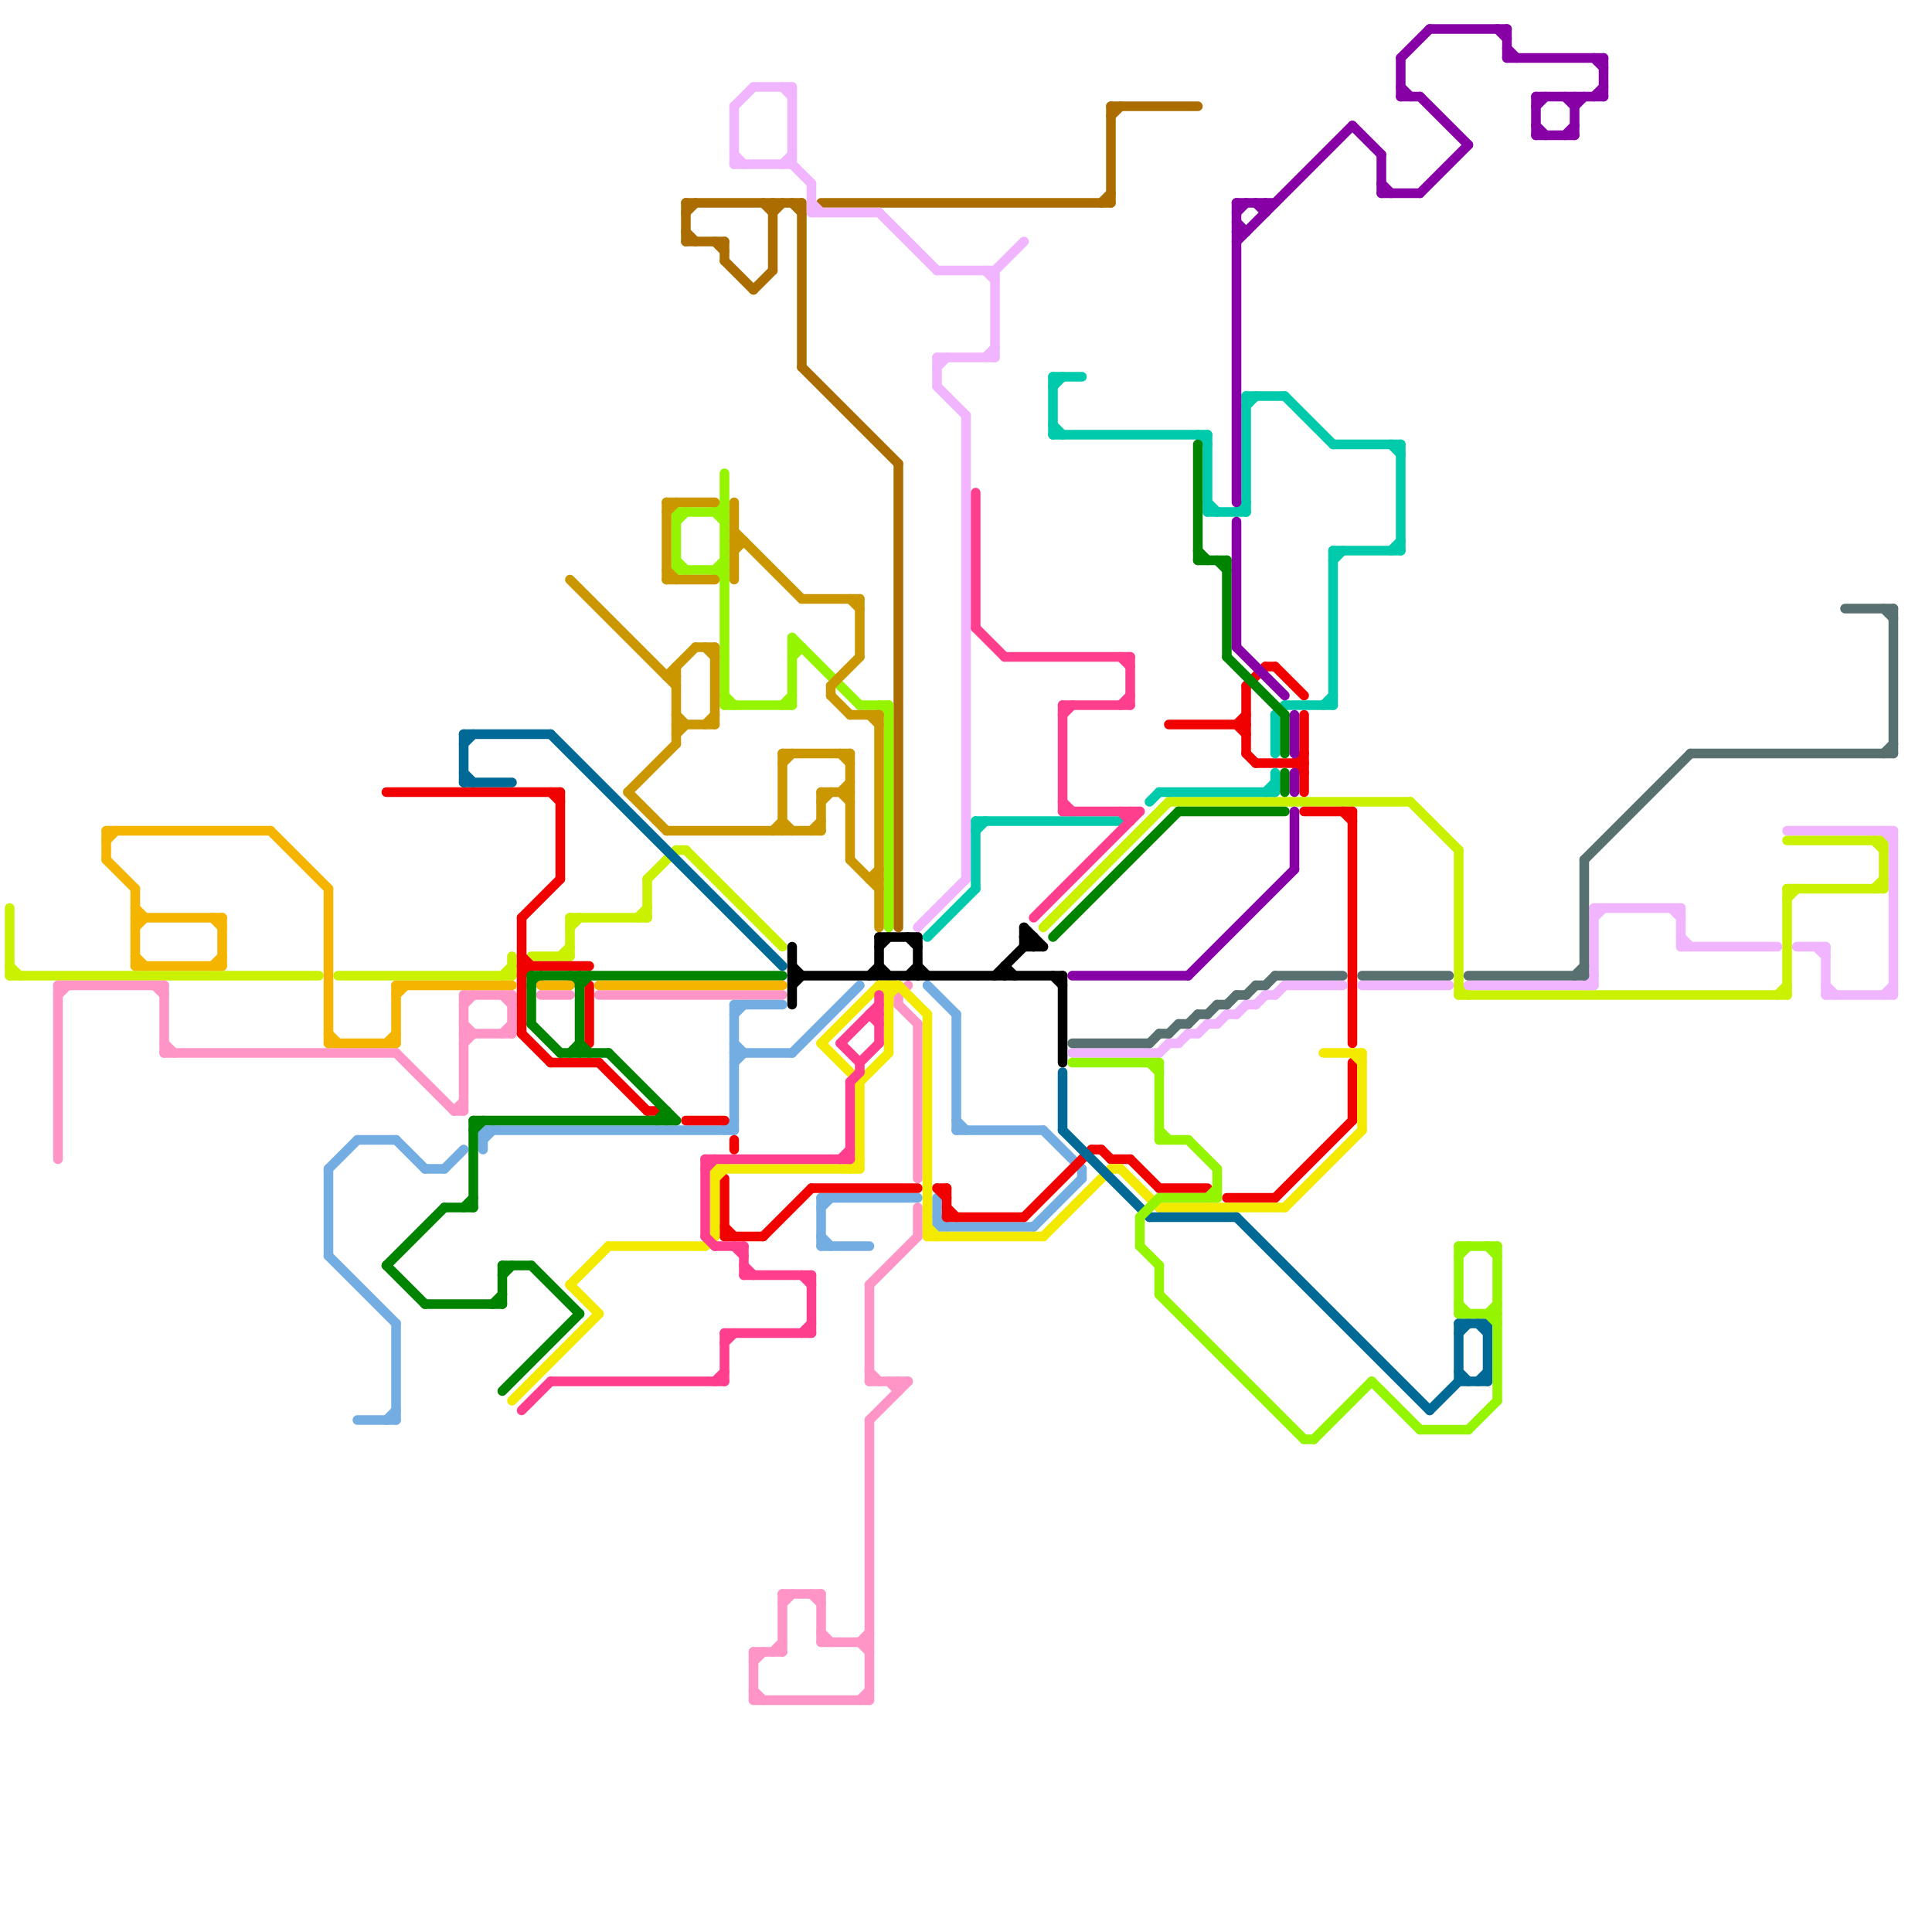 
<svg version="1.1" xmlns="http://www.w3.org/2000/svg" viewBox="0 0 200 200">
<style>line { stroke-width: 1; fill: none; stroke-linecap: round; stroke-linejoin: round; } .c0 { stroke: #c9f100 } .c1 { stroke: #ff95c7 } .c2 { stroke: #000000 } .c3 { stroke: #74ade2 } .c4 { stroke: #f10000 } .c5 { stroke: #f3ea00 } .c6 { stroke: #ac6d00 } .c7 { stroke: #f1b5ff } .c8 { stroke: #00caac } .c9 { stroke: #ff3f8d } .c10 { stroke: #008400 } .c11 { stroke: #f4b400 } .c12 { stroke: #006995 } .c13 { stroke: #8600a5 } .c14 { stroke: #597070 } .c15 { stroke: #95f500 } .c16 { stroke: #ca9700 }</style><line class="c0" x1="1" y1="100" x2="2" y2="101"/><line class="c0" x1="151" y1="103" x2="185" y2="103"/><line class="c0" x1="67" y1="91" x2="67" y2="95"/><line class="c0" x1="185" y1="92" x2="195" y2="92"/><line class="c0" x1="195" y1="87" x2="195" y2="92"/><line class="c0" x1="185" y1="92" x2="185" y2="103"/><line class="c0" x1="58" y1="99" x2="59" y2="98"/><line class="c0" x1="185" y1="93" x2="186" y2="92"/><line class="c0" x1="121" y1="83" x2="146" y2="83"/><line class="c0" x1="52" y1="101" x2="53" y2="100"/><line class="c0" x1="108" y1="96" x2="121" y2="83"/><line class="c0" x1="185" y1="87" x2="195" y2="87"/><line class="c0" x1="59" y1="96" x2="60" y2="95"/><line class="c0" x1="35" y1="101" x2="53" y2="101"/><line class="c0" x1="151" y1="102" x2="152" y2="103"/><line class="c0" x1="184" y1="103" x2="185" y2="102"/><line class="c0" x1="1" y1="94" x2="1" y2="101"/><line class="c0" x1="59" y1="95" x2="67" y2="95"/><line class="c0" x1="71" y1="88" x2="81" y2="98"/><line class="c0" x1="194" y1="87" x2="195" y2="88"/><line class="c0" x1="66" y1="95" x2="67" y2="94"/><line class="c0" x1="151" y1="88" x2="151" y2="103"/><line class="c0" x1="194" y1="92" x2="195" y2="91"/><line class="c0" x1="55" y1="99" x2="59" y2="99"/><line class="c0" x1="53" y1="99" x2="53" y2="101"/><line class="c0" x1="146" y1="83" x2="151" y2="88"/><line class="c0" x1="70" y1="88" x2="71" y2="88"/><line class="c0" x1="67" y1="91" x2="70" y2="88"/><line class="c0" x1="1" y1="101" x2="33" y2="101"/><line class="c0" x1="59" y1="95" x2="59" y2="99"/><line class="c1" x1="81" y1="165" x2="85" y2="165"/><line class="c1" x1="41" y1="109" x2="47" y2="115"/><line class="c1" x1="47" y1="115" x2="48" y2="114"/><line class="c1" x1="90" y1="133" x2="95" y2="128"/><line class="c1" x1="81" y1="166" x2="82" y2="165"/><line class="c1" x1="62" y1="103" x2="81" y2="103"/><line class="c1" x1="6" y1="102" x2="6" y2="120"/><line class="c1" x1="92" y1="143" x2="93" y2="144"/><line class="c1" x1="85" y1="165" x2="85" y2="170"/><line class="c1" x1="17" y1="109" x2="41" y2="109"/><line class="c1" x1="6" y1="102" x2="17" y2="102"/><line class="c1" x1="78" y1="175" x2="79" y2="176"/><line class="c1" x1="48" y1="108" x2="49" y2="107"/><line class="c1" x1="78" y1="171" x2="81" y2="171"/><line class="c1" x1="90" y1="142" x2="91" y2="143"/><line class="c1" x1="95" y1="125" x2="95" y2="128"/><line class="c1" x1="89" y1="170" x2="90" y2="169"/><line class="c1" x1="17" y1="108" x2="18" y2="109"/><line class="c1" x1="52" y1="107" x2="53" y2="106"/><line class="c1" x1="90" y1="147" x2="94" y2="143"/><line class="c1" x1="85" y1="170" x2="90" y2="170"/><line class="c1" x1="48" y1="103" x2="53" y2="103"/><line class="c1" x1="48" y1="107" x2="53" y2="107"/><line class="c1" x1="17" y1="102" x2="17" y2="109"/><line class="c1" x1="78" y1="176" x2="90" y2="176"/><line class="c1" x1="93" y1="103" x2="93" y2="104"/><line class="c1" x1="93" y1="104" x2="95" y2="106"/><line class="c1" x1="90" y1="133" x2="90" y2="143"/><line class="c1" x1="90" y1="147" x2="90" y2="176"/><line class="c1" x1="85" y1="169" x2="86" y2="170"/><line class="c1" x1="53" y1="103" x2="53" y2="107"/><line class="c1" x1="95" y1="106" x2="95" y2="122"/><line class="c1" x1="78" y1="172" x2="79" y2="171"/><line class="c1" x1="48" y1="106" x2="49" y2="107"/><line class="c1" x1="84" y1="165" x2="85" y2="166"/><line class="c1" x1="52" y1="103" x2="53" y2="104"/><line class="c1" x1="89" y1="170" x2="90" y2="171"/><line class="c1" x1="93" y1="103" x2="94" y2="102"/><line class="c1" x1="6" y1="103" x2="7" y2="102"/><line class="c1" x1="48" y1="103" x2="48" y2="115"/><line class="c1" x1="16" y1="102" x2="17" y2="103"/><line class="c1" x1="48" y1="104" x2="49" y2="103"/><line class="c1" x1="47" y1="115" x2="48" y2="115"/><line class="c1" x1="56" y1="103" x2="59" y2="103"/><line class="c1" x1="90" y1="143" x2="94" y2="143"/><line class="c1" x1="93" y1="143" x2="93" y2="144"/><line class="c1" x1="81" y1="165" x2="81" y2="171"/><line class="c1" x1="78" y1="171" x2="78" y2="176"/><line class="c1" x1="89" y1="176" x2="90" y2="175"/><line class="c1" x1="80" y1="171" x2="81" y2="170"/><line class="c2" x1="95" y1="97" x2="95" y2="101"/><line class="c2" x1="104" y1="100" x2="104" y2="101"/><line class="c2" x1="82" y1="100" x2="83" y2="101"/><line class="c2" x1="103" y1="101" x2="107" y2="97"/><line class="c2" x1="106" y1="97" x2="107" y2="97"/><line class="c2" x1="91" y1="97" x2="91" y2="101"/><line class="c2" x1="91" y1="98" x2="92" y2="97"/><line class="c2" x1="82" y1="98" x2="82" y2="104"/><line class="c2" x1="94" y1="97" x2="95" y2="98"/><line class="c2" x1="106" y1="98" x2="108" y2="98"/><line class="c2" x1="95" y1="100" x2="96" y2="101"/><line class="c2" x1="104" y1="100" x2="105" y2="101"/><line class="c2" x1="94" y1="101" x2="95" y2="100"/><line class="c2" x1="91" y1="100" x2="92" y2="101"/><line class="c2" x1="90" y1="101" x2="91" y2="100"/><line class="c2" x1="110" y1="101" x2="110" y2="110"/><line class="c2" x1="106" y1="96" x2="106" y2="98"/><line class="c2" x1="107" y1="97" x2="107" y2="98"/><line class="c2" x1="91" y1="97" x2="95" y2="97"/><line class="c2" x1="82" y1="101" x2="110" y2="101"/><line class="c2" x1="82" y1="102" x2="83" y2="101"/><line class="c2" x1="106" y1="97" x2="107" y2="98"/><line class="c2" x1="106" y1="96" x2="108" y2="98"/><line class="c2" x1="109" y1="101" x2="110" y2="102"/><line class="c3" x1="85" y1="124" x2="95" y2="124"/><line class="c3" x1="97" y1="124" x2="97" y2="127"/><line class="c3" x1="76" y1="108" x2="77" y2="109"/><line class="c3" x1="34" y1="121" x2="37" y2="118"/><line class="c3" x1="107" y1="127" x2="112" y2="122"/><line class="c3" x1="50" y1="117" x2="76" y2="117"/><line class="c3" x1="75" y1="117" x2="76" y2="116"/><line class="c3" x1="46" y1="121" x2="48" y2="119"/><line class="c3" x1="34" y1="130" x2="41" y2="137"/><line class="c3" x1="82" y1="109" x2="89" y2="102"/><line class="c3" x1="99" y1="117" x2="108" y2="117"/><line class="c3" x1="97" y1="126" x2="98" y2="127"/><line class="c3" x1="76" y1="110" x2="77" y2="109"/><line class="c3" x1="96" y1="102" x2="99" y2="105"/><line class="c3" x1="37" y1="118" x2="41" y2="118"/><line class="c3" x1="37" y1="147" x2="41" y2="147"/><line class="c3" x1="50" y1="117" x2="50" y2="119"/><line class="c3" x1="76" y1="105" x2="77" y2="104"/><line class="c3" x1="108" y1="117" x2="112" y2="121"/><line class="c3" x1="99" y1="105" x2="99" y2="117"/><line class="c3" x1="76" y1="104" x2="81" y2="104"/><line class="c3" x1="76" y1="104" x2="76" y2="117"/><line class="c3" x1="44" y1="121" x2="46" y2="121"/><line class="c3" x1="112" y1="121" x2="112" y2="122"/><line class="c3" x1="85" y1="125" x2="86" y2="124"/><line class="c3" x1="34" y1="121" x2="34" y2="130"/><line class="c3" x1="40" y1="147" x2="41" y2="146"/><line class="c3" x1="85" y1="124" x2="85" y2="129"/><line class="c3" x1="41" y1="118" x2="44" y2="121"/><line class="c3" x1="41" y1="137" x2="41" y2="147"/><line class="c3" x1="97" y1="127" x2="107" y2="127"/><line class="c3" x1="50" y1="118" x2="51" y2="117"/><line class="c3" x1="85" y1="129" x2="90" y2="129"/><line class="c3" x1="85" y1="128" x2="86" y2="129"/><line class="c3" x1="99" y1="116" x2="100" y2="117"/><line class="c3" x1="76" y1="109" x2="82" y2="109"/><line class="c4" x1="140" y1="84" x2="140" y2="108"/><line class="c4" x1="97" y1="123" x2="98" y2="124"/><line class="c4" x1="54" y1="95" x2="54" y2="107"/><line class="c4" x1="139" y1="84" x2="140" y2="85"/><line class="c4" x1="67" y1="115" x2="68" y2="115"/><line class="c4" x1="128" y1="75" x2="129" y2="74"/><line class="c4" x1="129" y1="78" x2="130" y2="79"/><line class="c4" x1="130" y1="79" x2="135" y2="79"/><line class="c4" x1="121" y1="75" x2="129" y2="75"/><line class="c4" x1="57" y1="82" x2="58" y2="83"/><line class="c4" x1="98" y1="123" x2="98" y2="126"/><line class="c4" x1="135" y1="74" x2="135" y2="82"/><line class="c4" x1="134" y1="79" x2="135" y2="78"/><line class="c4" x1="115" y1="120" x2="117" y2="120"/><line class="c4" x1="97" y1="123" x2="98" y2="123"/><line class="c4" x1="129" y1="71" x2="129" y2="78"/><line class="c4" x1="76" y1="118" x2="76" y2="119"/><line class="c4" x1="140" y1="110" x2="140" y2="116"/><line class="c4" x1="75" y1="122" x2="75" y2="128"/><line class="c4" x1="117" y1="120" x2="120" y2="123"/><line class="c4" x1="128" y1="75" x2="129" y2="76"/><line class="c4" x1="129" y1="71" x2="131" y2="69"/><line class="c4" x1="54" y1="95" x2="58" y2="91"/><line class="c4" x1="40" y1="82" x2="58" y2="82"/><line class="c4" x1="57" y1="110" x2="62" y2="110"/><line class="c4" x1="84" y1="123" x2="95" y2="123"/><line class="c4" x1="75" y1="127" x2="76" y2="128"/><line class="c4" x1="114" y1="119" x2="115" y2="120"/><line class="c4" x1="134" y1="79" x2="135" y2="80"/><line class="c4" x1="98" y1="125" x2="99" y2="126"/><line class="c4" x1="135" y1="84" x2="140" y2="84"/><line class="c4" x1="131" y1="69" x2="132" y2="69"/><line class="c4" x1="61" y1="102" x2="61" y2="108"/><line class="c4" x1="54" y1="99" x2="55" y2="100"/><line class="c4" x1="113" y1="119" x2="114" y2="119"/><line class="c4" x1="54" y1="100" x2="61" y2="100"/><line class="c4" x1="62" y1="110" x2="67" y2="115"/><line class="c4" x1="98" y1="126" x2="106" y2="126"/><line class="c4" x1="54" y1="107" x2="57" y2="110"/><line class="c4" x1="79" y1="128" x2="84" y2="123"/><line class="c4" x1="132" y1="124" x2="140" y2="116"/><line class="c4" x1="120" y1="123" x2="125" y2="123"/><line class="c4" x1="71" y1="116" x2="75" y2="116"/><line class="c4" x1="54" y1="101" x2="55" y2="100"/><line class="c4" x1="106" y1="126" x2="113" y2="119"/><line class="c4" x1="132" y1="69" x2="135" y2="72"/><line class="c4" x1="75" y1="128" x2="79" y2="128"/><line class="c4" x1="58" y1="82" x2="58" y2="91"/><line class="c4" x1="127" y1="124" x2="132" y2="124"/><line class="c5" x1="89" y1="112" x2="89" y2="121"/><line class="c5" x1="53" y1="145" x2="62" y2="136"/><line class="c5" x1="73" y1="129" x2="74" y2="128"/><line class="c5" x1="59" y1="133" x2="63" y2="129"/><line class="c5" x1="59" y1="133" x2="62" y2="136"/><line class="c5" x1="96" y1="105" x2="96" y2="128"/><line class="c5" x1="74" y1="122" x2="75" y2="121"/><line class="c5" x1="88" y1="121" x2="89" y2="120"/><line class="c5" x1="74" y1="121" x2="89" y2="121"/><line class="c5" x1="85" y1="108" x2="91" y2="102"/><line class="c5" x1="93" y1="102" x2="96" y2="105"/><line class="c5" x1="120" y1="125" x2="133" y2="125"/><line class="c5" x1="63" y1="129" x2="73" y2="129"/><line class="c5" x1="92" y1="102" x2="92" y2="109"/><line class="c5" x1="96" y1="128" x2="108" y2="128"/><line class="c5" x1="91" y1="102" x2="93" y2="102"/><line class="c5" x1="141" y1="109" x2="141" y2="117"/><line class="c5" x1="133" y1="125" x2="141" y2="117"/><line class="c5" x1="89" y1="112" x2="92" y2="109"/><line class="c5" x1="108" y1="128" x2="115" y2="121"/><line class="c5" x1="137" y1="109" x2="141" y2="109"/><line class="c5" x1="91" y1="102" x2="92" y2="103"/><line class="c5" x1="140" y1="109" x2="141" y2="110"/><line class="c5" x1="85" y1="108" x2="89" y2="112"/><line class="c5" x1="116" y1="121" x2="120" y2="125"/><line class="c5" x1="92" y1="103" x2="93" y2="102"/><line class="c5" x1="96" y1="127" x2="97" y2="128"/><line class="c5" x1="74" y1="121" x2="74" y2="128"/><line class="c5" x1="115" y1="121" x2="116" y2="121"/><line class="c6" x1="115" y1="12" x2="116" y2="11"/><line class="c6" x1="114" y1="21" x2="115" y2="20"/><line class="c6" x1="80" y1="22" x2="81" y2="21"/><line class="c6" x1="93" y1="48" x2="93" y2="96"/><line class="c6" x1="71" y1="22" x2="72" y2="21"/><line class="c6" x1="83" y1="38" x2="93" y2="48"/><line class="c6" x1="80" y1="21" x2="80" y2="28"/><line class="c6" x1="71" y1="24" x2="72" y2="25"/><line class="c6" x1="82" y1="21" x2="83" y2="22"/><line class="c6" x1="79" y1="21" x2="80" y2="22"/><line class="c6" x1="78" y1="30" x2="80" y2="28"/><line class="c6" x1="83" y1="21" x2="83" y2="38"/><line class="c6" x1="71" y1="21" x2="83" y2="21"/><line class="c6" x1="115" y1="11" x2="124" y2="11"/><line class="c6" x1="75" y1="27" x2="78" y2="30"/><line class="c6" x1="71" y1="25" x2="75" y2="25"/><line class="c6" x1="115" y1="11" x2="115" y2="21"/><line class="c6" x1="75" y1="25" x2="75" y2="27"/><line class="c6" x1="85" y1="21" x2="115" y2="21"/><line class="c6" x1="71" y1="21" x2="71" y2="25"/><line class="c6" x1="74" y1="25" x2="75" y2="26"/><line class="c7" x1="121" y1="108" x2="122" y2="108"/><line class="c7" x1="130" y1="104" x2="131" y2="103"/><line class="c7" x1="185" y1="86" x2="196" y2="86"/><line class="c7" x1="189" y1="103" x2="196" y2="103"/><line class="c7" x1="196" y1="86" x2="196" y2="103"/><line class="c7" x1="102" y1="28" x2="103" y2="29"/><line class="c7" x1="195" y1="103" x2="196" y2="102"/><line class="c7" x1="82" y1="17" x2="84" y2="19"/><line class="c7" x1="152" y1="102" x2="165" y2="102"/><line class="c7" x1="124" y1="107" x2="125" y2="106"/><line class="c7" x1="186" y1="98" x2="189" y2="98"/><line class="c7" x1="103" y1="28" x2="103" y2="37"/><line class="c7" x1="122" y1="108" x2="123" y2="107"/><line class="c7" x1="127" y1="105" x2="128" y2="105"/><line class="c7" x1="132" y1="103" x2="133" y2="102"/><line class="c7" x1="165" y1="94" x2="165" y2="102"/><line class="c7" x1="174" y1="94" x2="174" y2="98"/><line class="c7" x1="97" y1="37" x2="97" y2="40"/><line class="c7" x1="125" y1="106" x2="126" y2="106"/><line class="c7" x1="76" y1="11" x2="78" y2="9"/><line class="c7" x1="188" y1="98" x2="189" y2="99"/><line class="c7" x1="120" y1="109" x2="121" y2="108"/><line class="c7" x1="164" y1="102" x2="165" y2="101"/><line class="c7" x1="81" y1="9" x2="82" y2="10"/><line class="c7" x1="82" y1="9" x2="82" y2="17"/><line class="c7" x1="174" y1="98" x2="184" y2="98"/><line class="c7" x1="133" y1="102" x2="139" y2="102"/><line class="c7" x1="97" y1="28" x2="103" y2="28"/><line class="c7" x1="78" y1="9" x2="82" y2="9"/><line class="c7" x1="189" y1="98" x2="189" y2="103"/><line class="c7" x1="84" y1="21" x2="85" y2="22"/><line class="c7" x1="84" y1="22" x2="91" y2="22"/><line class="c7" x1="102" y1="37" x2="103" y2="36"/><line class="c7" x1="165" y1="95" x2="166" y2="94"/><line class="c7" x1="95" y1="96" x2="100" y2="91"/><line class="c7" x1="76" y1="17" x2="82" y2="17"/><line class="c7" x1="126" y1="106" x2="127" y2="105"/><line class="c7" x1="76" y1="16" x2="77" y2="17"/><line class="c7" x1="97" y1="38" x2="98" y2="37"/><line class="c7" x1="189" y1="102" x2="190" y2="103"/><line class="c7" x1="141" y1="102" x2="150" y2="102"/><line class="c7" x1="76" y1="11" x2="76" y2="17"/><line class="c7" x1="195" y1="86" x2="196" y2="87"/><line class="c7" x1="131" y1="103" x2="132" y2="103"/><line class="c7" x1="97" y1="37" x2="103" y2="37"/><line class="c7" x1="81" y1="17" x2="82" y2="16"/><line class="c7" x1="91" y1="22" x2="97" y2="28"/><line class="c7" x1="173" y1="94" x2="174" y2="95"/><line class="c7" x1="165" y1="94" x2="174" y2="94"/><line class="c7" x1="97" y1="40" x2="100" y2="43"/><line class="c7" x1="129" y1="104" x2="130" y2="104"/><line class="c7" x1="100" y1="43" x2="100" y2="91"/><line class="c7" x1="103" y1="28" x2="106" y2="25"/><line class="c7" x1="174" y1="97" x2="175" y2="98"/><line class="c7" x1="123" y1="107" x2="124" y2="107"/><line class="c7" x1="128" y1="105" x2="129" y2="104"/><line class="c7" x1="111" y1="109" x2="120" y2="109"/><line class="c7" x1="84" y1="19" x2="84" y2="22"/><line class="c8" x1="101" y1="85" x2="101" y2="92"/><line class="c8" x1="138" y1="58" x2="139" y2="57"/><line class="c8" x1="109" y1="39" x2="112" y2="39"/><line class="c8" x1="125" y1="52" x2="126" y2="53"/><line class="c8" x1="125" y1="53" x2="129" y2="53"/><line class="c8" x1="96" y1="97" x2="101" y2="92"/><line class="c8" x1="133" y1="41" x2="138" y2="46"/><line class="c8" x1="109" y1="45" x2="125" y2="45"/><line class="c8" x1="144" y1="46" x2="145" y2="47"/><line class="c8" x1="101" y1="86" x2="102" y2="85"/><line class="c8" x1="132" y1="80" x2="132" y2="82"/><line class="c8" x1="138" y1="57" x2="145" y2="57"/><line class="c8" x1="124" y1="45" x2="125" y2="46"/><line class="c8" x1="138" y1="57" x2="138" y2="73"/><line class="c8" x1="109" y1="39" x2="109" y2="45"/><line class="c8" x1="129" y1="41" x2="129" y2="53"/><line class="c8" x1="120" y1="82" x2="132" y2="82"/><line class="c8" x1="129" y1="41" x2="133" y2="41"/><line class="c8" x1="125" y1="45" x2="125" y2="53"/><line class="c8" x1="129" y1="42" x2="130" y2="41"/><line class="c8" x1="131" y1="82" x2="132" y2="81"/><line class="c8" x1="132" y1="74" x2="132" y2="78"/><line class="c8" x1="109" y1="44" x2="110" y2="45"/><line class="c8" x1="101" y1="85" x2="116" y2="85"/><line class="c8" x1="144" y1="57" x2="145" y2="56"/><line class="c8" x1="109" y1="40" x2="110" y2="39"/><line class="c8" x1="133" y1="73" x2="138" y2="73"/><line class="c8" x1="132" y1="74" x2="133" y2="73"/><line class="c8" x1="119" y1="83" x2="120" y2="82"/><line class="c8" x1="137" y1="73" x2="138" y2="72"/><line class="c8" x1="128" y1="53" x2="129" y2="52"/><line class="c8" x1="145" y1="46" x2="145" y2="57"/><line class="c8" x1="138" y1="46" x2="145" y2="46"/><line class="c9" x1="87" y1="108" x2="91" y2="104"/><line class="c9" x1="110" y1="84" x2="118" y2="84"/><line class="c9" x1="75" y1="138" x2="75" y2="143"/><line class="c9" x1="73" y1="121" x2="74" y2="120"/><line class="c9" x1="117" y1="84" x2="117" y2="85"/><line class="c9" x1="83" y1="132" x2="84" y2="133"/><line class="c9" x1="107" y1="95" x2="118" y2="84"/><line class="c9" x1="73" y1="120" x2="88" y2="120"/><line class="c9" x1="73" y1="120" x2="73" y2="128"/><line class="c9" x1="110" y1="73" x2="117" y2="73"/><line class="c9" x1="110" y1="83" x2="111" y2="84"/><line class="c9" x1="84" y1="132" x2="84" y2="138"/><line class="c9" x1="116" y1="84" x2="117" y2="85"/><line class="c9" x1="117" y1="68" x2="117" y2="73"/><line class="c9" x1="77" y1="132" x2="84" y2="132"/><line class="c9" x1="88" y1="112" x2="88" y2="120"/><line class="c9" x1="73" y1="128" x2="74" y2="129"/><line class="c9" x1="77" y1="131" x2="78" y2="132"/><line class="c9" x1="91" y1="103" x2="91" y2="108"/><line class="c9" x1="57" y1="143" x2="75" y2="143"/><line class="c9" x1="104" y1="68" x2="117" y2="68"/><line class="c9" x1="75" y1="139" x2="76" y2="138"/><line class="c9" x1="90" y1="105" x2="91" y2="106"/><line class="c9" x1="87" y1="120" x2="88" y2="119"/><line class="c9" x1="76" y1="129" x2="77" y2="130"/><line class="c9" x1="77" y1="129" x2="77" y2="132"/><line class="c9" x1="116" y1="73" x2="117" y2="72"/><line class="c9" x1="75" y1="138" x2="84" y2="138"/><line class="c9" x1="74" y1="143" x2="75" y2="142"/><line class="c9" x1="110" y1="73" x2="110" y2="84"/><line class="c9" x1="116" y1="68" x2="117" y2="69"/><line class="c9" x1="74" y1="129" x2="77" y2="129"/><line class="c9" x1="90" y1="105" x2="91" y2="105"/><line class="c9" x1="101" y1="65" x2="104" y2="68"/><line class="c9" x1="101" y1="51" x2="101" y2="65"/><line class="c9" x1="54" y1="146" x2="57" y2="143"/><line class="c9" x1="110" y1="74" x2="111" y2="73"/><line class="c9" x1="87" y1="108" x2="89" y2="110"/><line class="c9" x1="88" y1="112" x2="89" y2="111"/><line class="c9" x1="89" y1="110" x2="89" y2="111"/><line class="c9" x1="89" y1="110" x2="91" y2="108"/><line class="c9" x1="83" y1="138" x2="84" y2="137"/><line class="c10" x1="60" y1="101" x2="60" y2="109"/><line class="c10" x1="55" y1="102" x2="56" y2="101"/><line class="c10" x1="40" y1="131" x2="44" y2="135"/><line class="c10" x1="68" y1="116" x2="69" y2="115"/><line class="c10" x1="60" y1="108" x2="61" y2="109"/><line class="c10" x1="122" y1="84" x2="133" y2="84"/><line class="c10" x1="59" y1="109" x2="60" y2="108"/><line class="c10" x1="48" y1="125" x2="49" y2="124"/><line class="c10" x1="124" y1="58" x2="127" y2="58"/><line class="c10" x1="52" y1="132" x2="53" y2="131"/><line class="c10" x1="55" y1="106" x2="58" y2="109"/><line class="c10" x1="52" y1="131" x2="52" y2="135"/><line class="c10" x1="40" y1="131" x2="46" y2="125"/><line class="c10" x1="69" y1="115" x2="69" y2="116"/><line class="c10" x1="52" y1="131" x2="55" y2="131"/><line class="c10" x1="49" y1="116" x2="49" y2="125"/><line class="c10" x1="133" y1="74" x2="133" y2="78"/><line class="c10" x1="124" y1="46" x2="124" y2="58"/><line class="c10" x1="52" y1="144" x2="60" y2="136"/><line class="c10" x1="55" y1="131" x2="60" y2="136"/><line class="c10" x1="124" y1="57" x2="125" y2="58"/><line class="c10" x1="55" y1="101" x2="81" y2="101"/><line class="c10" x1="133" y1="80" x2="133" y2="82"/><line class="c10" x1="58" y1="109" x2="63" y2="109"/><line class="c10" x1="46" y1="125" x2="49" y2="125"/><line class="c10" x1="60" y1="102" x2="61" y2="101"/><line class="c10" x1="63" y1="109" x2="70" y2="116"/><line class="c10" x1="55" y1="101" x2="55" y2="106"/><line class="c10" x1="51" y1="135" x2="52" y2="134"/><line class="c10" x1="127" y1="58" x2="127" y2="68"/><line class="c10" x1="49" y1="116" x2="70" y2="116"/><line class="c10" x1="126" y1="58" x2="127" y2="59"/><line class="c10" x1="44" y1="135" x2="52" y2="135"/><line class="c10" x1="49" y1="117" x2="50" y2="116"/><line class="c10" x1="127" y1="68" x2="133" y2="74"/><line class="c10" x1="109" y1="97" x2="122" y2="84"/><line class="c10" x1="59" y1="101" x2="60" y2="102"/><line class="c11" x1="41" y1="102" x2="53" y2="102"/><line class="c11" x1="11" y1="86" x2="11" y2="89"/><line class="c11" x1="34" y1="92" x2="34" y2="108"/><line class="c11" x1="11" y1="89" x2="14" y2="92"/><line class="c11" x1="41" y1="103" x2="42" y2="102"/><line class="c11" x1="34" y1="107" x2="35" y2="108"/><line class="c11" x1="56" y1="102" x2="59" y2="102"/><line class="c11" x1="14" y1="94" x2="15" y2="95"/><line class="c11" x1="11" y1="86" x2="28" y2="86"/><line class="c11" x1="14" y1="92" x2="14" y2="100"/><line class="c11" x1="22" y1="95" x2="23" y2="96"/><line class="c11" x1="41" y1="102" x2="41" y2="108"/><line class="c11" x1="14" y1="96" x2="15" y2="95"/><line class="c11" x1="14" y1="100" x2="23" y2="100"/><line class="c11" x1="14" y1="99" x2="15" y2="100"/><line class="c11" x1="28" y1="86" x2="34" y2="92"/><line class="c11" x1="23" y1="95" x2="23" y2="100"/><line class="c11" x1="34" y1="108" x2="41" y2="108"/><line class="c11" x1="11" y1="87" x2="12" y2="86"/><line class="c11" x1="14" y1="95" x2="23" y2="95"/><line class="c11" x1="62" y1="102" x2="81" y2="102"/><line class="c11" x1="22" y1="100" x2="23" y2="99"/><line class="c11" x1="40" y1="108" x2="41" y2="107"/><line class="c12" x1="151" y1="137" x2="154" y2="137"/><line class="c12" x1="48" y1="81" x2="53" y2="81"/><line class="c12" x1="153" y1="137" x2="154" y2="138"/><line class="c12" x1="48" y1="77" x2="49" y2="76"/><line class="c12" x1="110" y1="117" x2="119" y2="126"/><line class="c12" x1="48" y1="80" x2="49" y2="81"/><line class="c12" x1="153" y1="143" x2="154" y2="142"/><line class="c12" x1="154" y1="137" x2="154" y2="143"/><line class="c12" x1="57" y1="76" x2="81" y2="100"/><line class="c12" x1="151" y1="142" x2="152" y2="143"/><line class="c12" x1="151" y1="137" x2="151" y2="143"/><line class="c12" x1="151" y1="143" x2="154" y2="143"/><line class="c12" x1="48" y1="76" x2="57" y2="76"/><line class="c12" x1="119" y1="126" x2="128" y2="126"/><line class="c12" x1="110" y1="111" x2="110" y2="117"/><line class="c12" x1="148" y1="146" x2="151" y2="143"/><line class="c12" x1="128" y1="126" x2="148" y2="146"/><line class="c12" x1="48" y1="76" x2="48" y2="81"/><line class="c12" x1="151" y1="138" x2="152" y2="137"/><line class="c13" x1="162" y1="14" x2="163" y2="13"/><line class="c13" x1="134" y1="80" x2="134" y2="82"/><line class="c13" x1="130" y1="21" x2="131" y2="22"/><line class="c13" x1="148" y1="3" x2="156" y2="3"/><line class="c13" x1="162" y1="10" x2="163" y2="11"/><line class="c13" x1="123" y1="101" x2="134" y2="90"/><line class="c13" x1="128" y1="24" x2="129" y2="24"/><line class="c13" x1="128" y1="21" x2="128" y2="52"/><line class="c13" x1="159" y1="10" x2="166" y2="10"/><line class="c13" x1="145" y1="6" x2="148" y2="3"/><line class="c13" x1="165" y1="6" x2="166" y2="7"/><line class="c13" x1="145" y1="10" x2="147" y2="10"/><line class="c13" x1="134" y1="84" x2="134" y2="90"/><line class="c13" x1="140" y1="13" x2="143" y2="16"/><line class="c13" x1="128" y1="25" x2="140" y2="13"/><line class="c13" x1="159" y1="13" x2="160" y2="14"/><line class="c13" x1="156" y1="6" x2="166" y2="6"/><line class="c13" x1="143" y1="19" x2="144" y2="20"/><line class="c13" x1="155" y1="3" x2="156" y2="4"/><line class="c13" x1="165" y1="10" x2="166" y2="9"/><line class="c13" x1="134" y1="74" x2="134" y2="78"/><line class="c13" x1="156" y1="3" x2="156" y2="6"/><line class="c13" x1="145" y1="6" x2="145" y2="10"/><line class="c13" x1="128" y1="23" x2="129" y2="24"/><line class="c13" x1="131" y1="21" x2="131" y2="22"/><line class="c13" x1="163" y1="11" x2="164" y2="10"/><line class="c13" x1="128" y1="21" x2="132" y2="21"/><line class="c13" x1="128" y1="54" x2="128" y2="67"/><line class="c13" x1="145" y1="9" x2="146" y2="10"/><line class="c13" x1="159" y1="14" x2="163" y2="14"/><line class="c13" x1="159" y1="11" x2="160" y2="10"/><line class="c13" x1="156" y1="5" x2="157" y2="6"/><line class="c13" x1="143" y1="16" x2="143" y2="20"/><line class="c13" x1="166" y1="6" x2="166" y2="10"/><line class="c13" x1="147" y1="20" x2="152" y2="15"/><line class="c13" x1="147" y1="10" x2="152" y2="15"/><line class="c13" x1="128" y1="67" x2="133" y2="72"/><line class="c13" x1="143" y1="20" x2="147" y2="20"/><line class="c13" x1="128" y1="22" x2="129" y2="21"/><line class="c13" x1="111" y1="101" x2="123" y2="101"/><line class="c13" x1="163" y1="10" x2="163" y2="14"/><line class="c13" x1="159" y1="10" x2="159" y2="14"/><line class="c14" x1="141" y1="101" x2="150" y2="101"/><line class="c14" x1="123" y1="106" x2="124" y2="105"/><line class="c14" x1="175" y1="78" x2="196" y2="78"/><line class="c14" x1="127" y1="104" x2="128" y2="103"/><line class="c14" x1="128" y1="103" x2="129" y2="103"/><line class="c14" x1="120" y1="107" x2="121" y2="107"/><line class="c14" x1="130" y1="102" x2="131" y2="102"/><line class="c14" x1="132" y1="101" x2="139" y2="101"/><line class="c14" x1="196" y1="63" x2="196" y2="78"/><line class="c14" x1="164" y1="89" x2="175" y2="78"/><line class="c14" x1="126" y1="104" x2="127" y2="104"/><line class="c14" x1="125" y1="105" x2="126" y2="104"/><line class="c14" x1="122" y1="106" x2="123" y2="106"/><line class="c14" x1="111" y1="108" x2="119" y2="108"/><line class="c14" x1="195" y1="78" x2="196" y2="77"/><line class="c14" x1="195" y1="63" x2="196" y2="64"/><line class="c14" x1="119" y1="108" x2="120" y2="107"/><line class="c14" x1="131" y1="102" x2="132" y2="101"/><line class="c14" x1="121" y1="107" x2="122" y2="106"/><line class="c14" x1="191" y1="63" x2="196" y2="63"/><line class="c14" x1="152" y1="101" x2="164" y2="101"/><line class="c14" x1="164" y1="89" x2="164" y2="101"/><line class="c14" x1="124" y1="105" x2="125" y2="105"/><line class="c14" x1="129" y1="103" x2="130" y2="102"/><line class="c14" x1="163" y1="101" x2="164" y2="100"/><line class="c15" x1="70" y1="54" x2="71" y2="53"/><line class="c15" x1="74" y1="53" x2="75" y2="52"/><line class="c15" x1="125" y1="124" x2="126" y2="123"/><line class="c15" x1="147" y1="148" x2="152" y2="148"/><line class="c15" x1="74" y1="59" x2="75" y2="60"/><line class="c15" x1="118" y1="126" x2="120" y2="124"/><line class="c15" x1="82" y1="66" x2="89" y2="73"/><line class="c15" x1="151" y1="136" x2="155" y2="136"/><line class="c15" x1="119" y1="110" x2="120" y2="111"/><line class="c15" x1="75" y1="73" x2="82" y2="73"/><line class="c15" x1="70" y1="53" x2="75" y2="53"/><line class="c15" x1="120" y1="110" x2="120" y2="118"/><line class="c15" x1="120" y1="131" x2="120" y2="134"/><line class="c15" x1="82" y1="66" x2="82" y2="73"/><line class="c15" x1="126" y1="121" x2="126" y2="124"/><line class="c15" x1="118" y1="126" x2="118" y2="129"/><line class="c15" x1="75" y1="49" x2="75" y2="73"/><line class="c15" x1="81" y1="73" x2="82" y2="72"/><line class="c15" x1="120" y1="124" x2="126" y2="124"/><line class="c15" x1="142" y1="143" x2="147" y2="148"/><line class="c15" x1="155" y1="129" x2="155" y2="145"/><line class="c15" x1="74" y1="53" x2="75" y2="54"/><line class="c15" x1="154" y1="136" x2="155" y2="135"/><line class="c15" x1="151" y1="135" x2="152" y2="136"/><line class="c15" x1="151" y1="129" x2="151" y2="136"/><line class="c15" x1="118" y1="129" x2="120" y2="131"/><line class="c15" x1="92" y1="73" x2="92" y2="96"/><line class="c15" x1="91" y1="73" x2="92" y2="74"/><line class="c15" x1="111" y1="110" x2="120" y2="110"/><line class="c15" x1="120" y1="118" x2="123" y2="118"/><line class="c15" x1="70" y1="53" x2="70" y2="59"/><line class="c15" x1="136" y1="149" x2="142" y2="143"/><line class="c15" x1="70" y1="59" x2="75" y2="59"/><line class="c15" x1="70" y1="58" x2="71" y2="59"/><line class="c15" x1="152" y1="148" x2="155" y2="145"/><line class="c15" x1="74" y1="59" x2="75" y2="58"/><line class="c15" x1="135" y1="149" x2="136" y2="149"/><line class="c15" x1="120" y1="134" x2="135" y2="149"/><line class="c15" x1="120" y1="117" x2="121" y2="118"/><line class="c15" x1="82" y1="68" x2="83" y2="67"/><line class="c15" x1="89" y1="73" x2="92" y2="73"/><line class="c15" x1="154" y1="136" x2="155" y2="137"/><line class="c15" x1="151" y1="129" x2="155" y2="129"/><line class="c15" x1="82" y1="67" x2="83" y2="67"/><line class="c15" x1="151" y1="130" x2="152" y2="129"/><line class="c15" x1="75" y1="72" x2="76" y2="73"/><line class="c15" x1="123" y1="118" x2="126" y2="121"/><line class="c15" x1="154" y1="129" x2="155" y2="130"/><line class="c16" x1="87" y1="78" x2="88" y2="79"/><line class="c16" x1="81" y1="78" x2="88" y2="78"/><line class="c16" x1="90" y1="91" x2="91" y2="90"/><line class="c16" x1="90" y1="74" x2="91" y2="75"/><line class="c16" x1="65" y1="82" x2="69" y2="86"/><line class="c16" x1="69" y1="52" x2="74" y2="52"/><line class="c16" x1="76" y1="52" x2="76" y2="60"/><line class="c16" x1="69" y1="70" x2="72" y2="67"/><line class="c16" x1="88" y1="89" x2="91" y2="92"/><line class="c16" x1="69" y1="60" x2="74" y2="60"/><line class="c16" x1="87" y1="82" x2="88" y2="81"/><line class="c16" x1="85" y1="82" x2="85" y2="86"/><line class="c16" x1="73" y1="75" x2="74" y2="74"/><line class="c16" x1="85" y1="82" x2="88" y2="82"/><line class="c16" x1="84" y1="86" x2="85" y2="85"/><line class="c16" x1="70" y1="74" x2="71" y2="75"/><line class="c16" x1="86" y1="72" x2="88" y2="74"/><line class="c16" x1="88" y1="74" x2="91" y2="74"/><line class="c16" x1="89" y1="62" x2="89" y2="68"/><line class="c16" x1="76" y1="57" x2="77" y2="56"/><line class="c16" x1="72" y1="67" x2="74" y2="67"/><line class="c16" x1="69" y1="86" x2="85" y2="86"/><line class="c16" x1="59" y1="60" x2="70" y2="71"/><line class="c16" x1="76" y1="55" x2="83" y2="62"/><line class="c16" x1="88" y1="78" x2="88" y2="89"/><line class="c16" x1="70" y1="69" x2="70" y2="77"/><line class="c16" x1="73" y1="67" x2="74" y2="68"/><line class="c16" x1="87" y1="82" x2="88" y2="83"/><line class="c16" x1="83" y1="62" x2="89" y2="62"/><line class="c16" x1="81" y1="78" x2="81" y2="86"/><line class="c16" x1="81" y1="79" x2="82" y2="78"/><line class="c16" x1="90" y1="91" x2="91" y2="91"/><line class="c16" x1="86" y1="71" x2="89" y2="68"/><line class="c16" x1="88" y1="62" x2="89" y2="63"/><line class="c16" x1="65" y1="82" x2="70" y2="77"/><line class="c16" x1="91" y1="74" x2="91" y2="96"/><line class="c16" x1="76" y1="56" x2="77" y2="56"/><line class="c16" x1="69" y1="52" x2="69" y2="60"/><line class="c16" x1="80" y1="86" x2="81" y2="85"/><line class="c16" x1="86" y1="71" x2="86" y2="72"/><line class="c16" x1="85" y1="83" x2="86" y2="82"/><line class="c16" x1="69" y1="59" x2="70" y2="60"/><line class="c16" x1="70" y1="75" x2="74" y2="75"/><line class="c16" x1="81" y1="85" x2="82" y2="86"/><line class="c16" x1="70" y1="76" x2="71" y2="75"/><line class="c16" x1="69" y1="70" x2="70" y2="70"/><line class="c16" x1="74" y1="67" x2="74" y2="75"/><line class="c16" x1="69" y1="53" x2="70" y2="52"/>


</svg>

